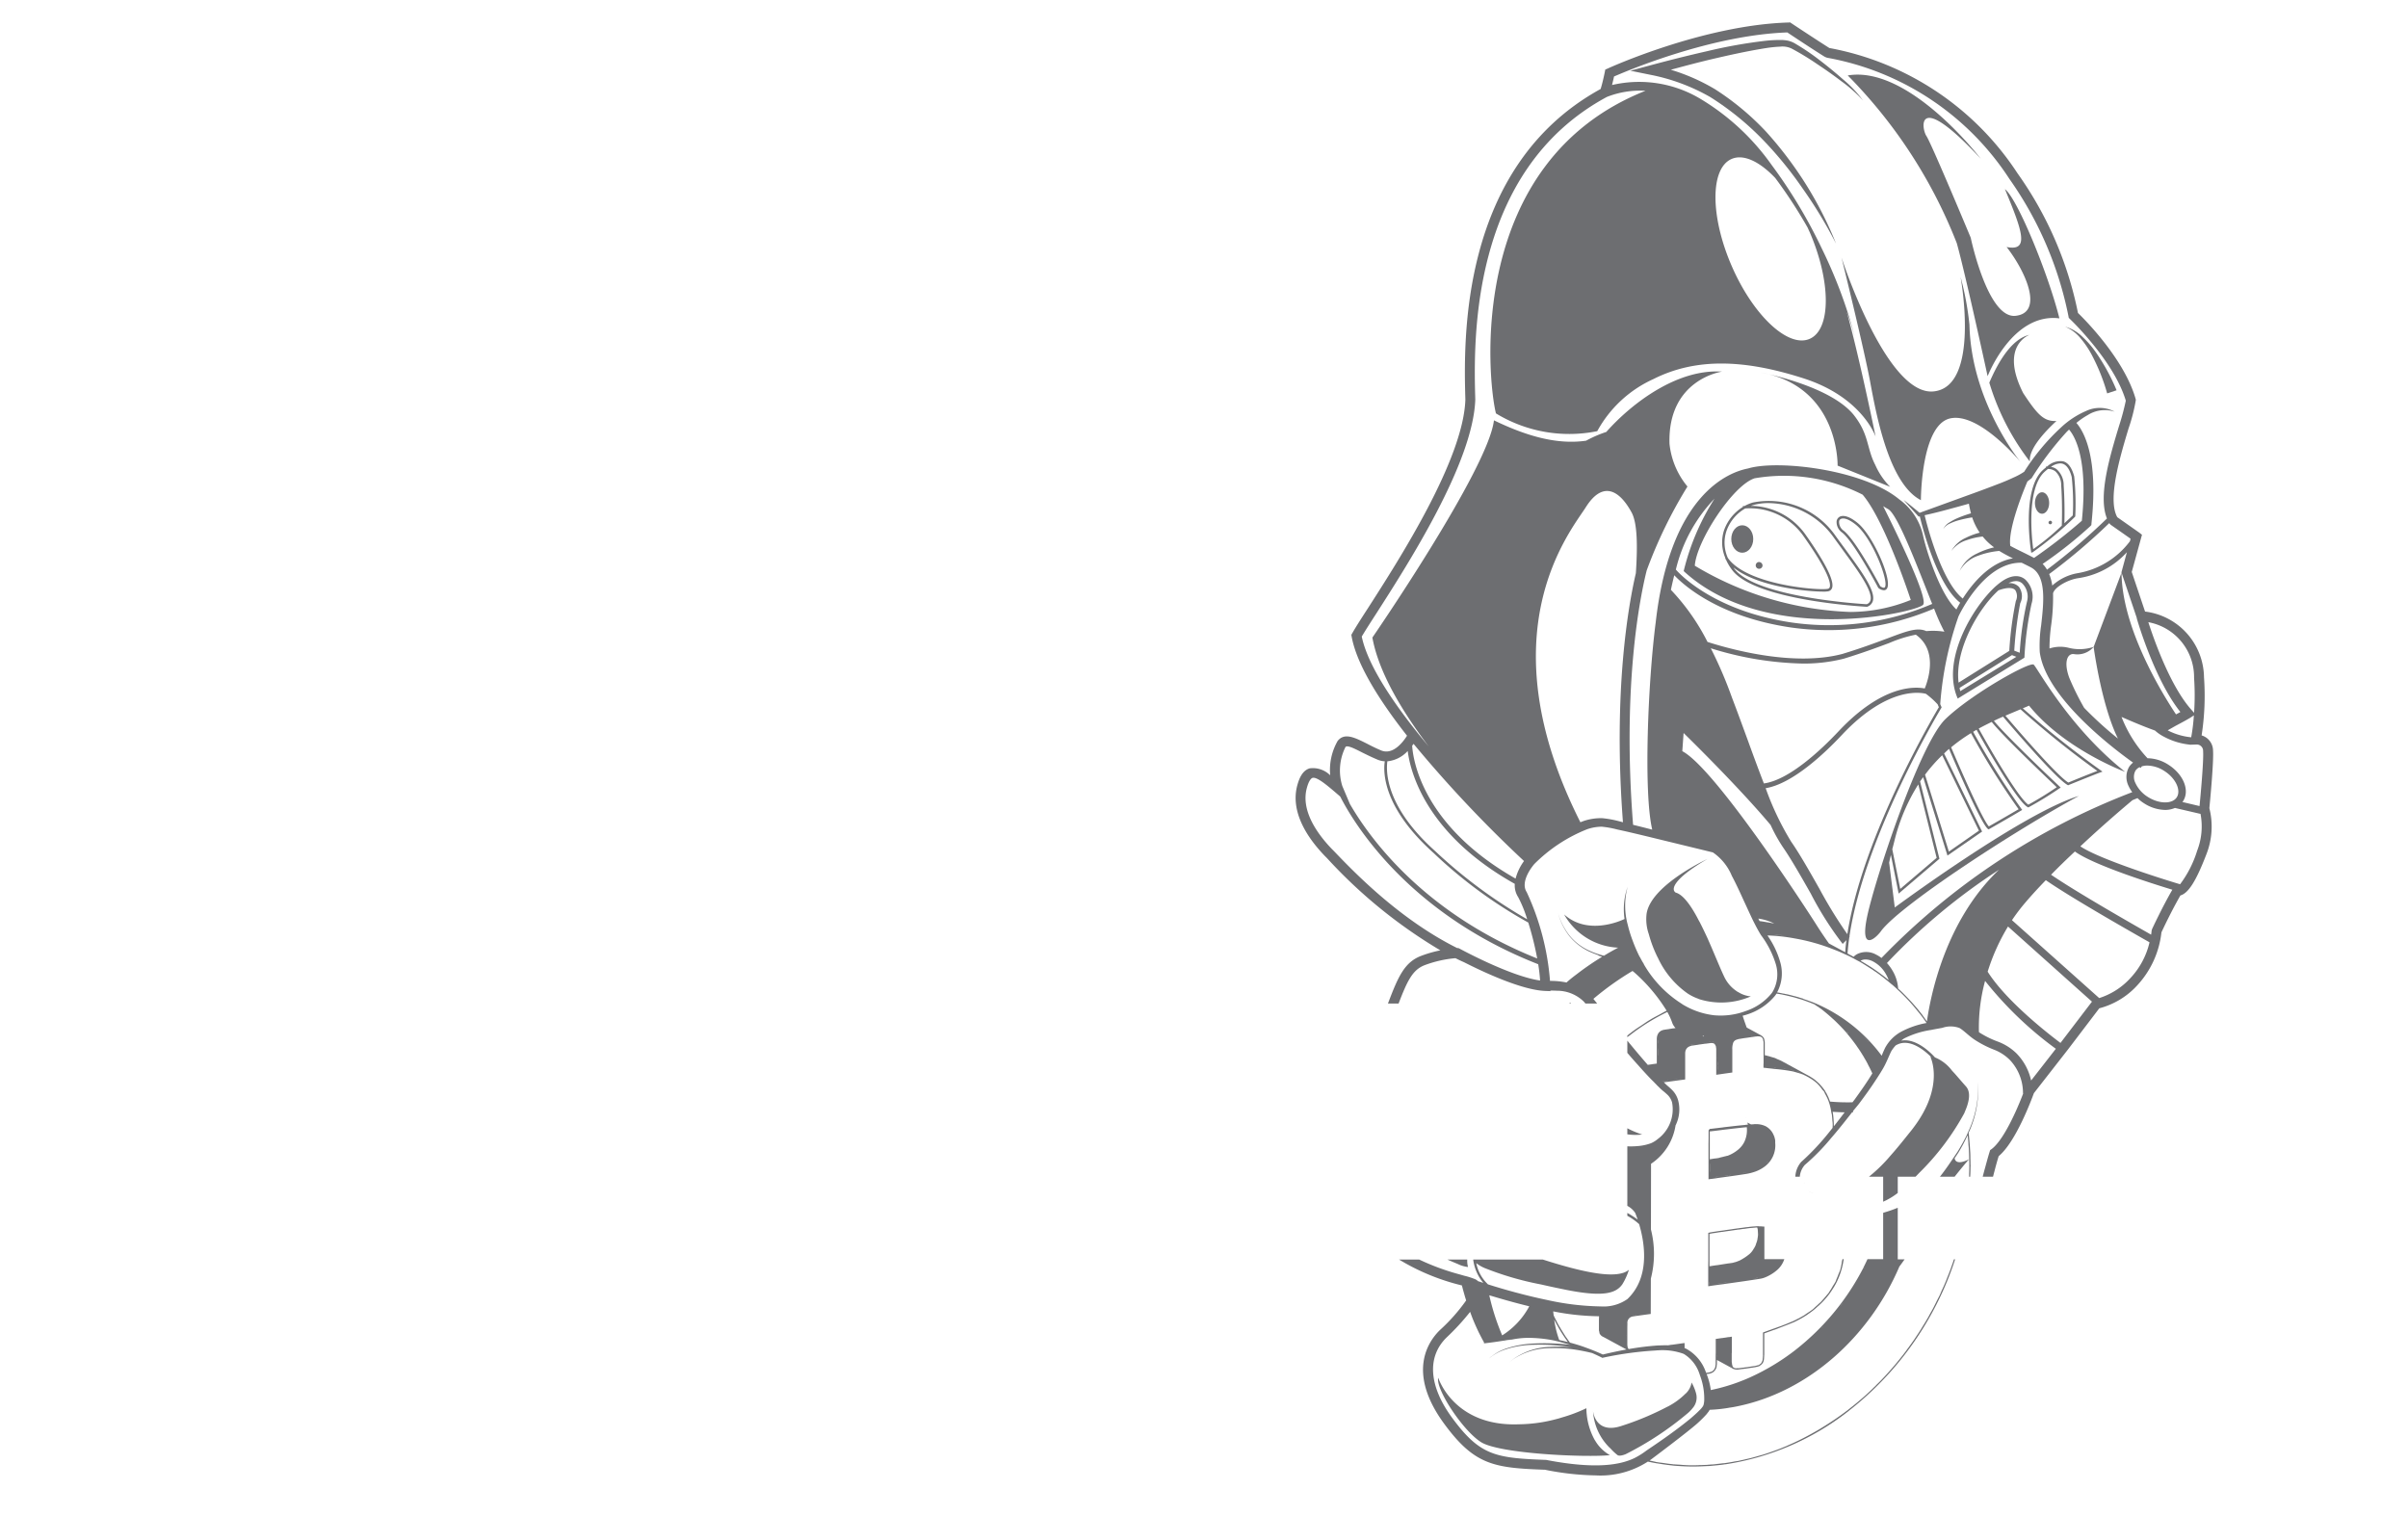 <svg id="Layer_1" data-name="Layer 1" xmlns="http://www.w3.org/2000/svg" viewBox="0 0 242.646 152.787"><title>crypto</title><path d="M160.866,145.378c-.05-.08-.1-.15-.14-.23h-.01a6.728,6.728,0,0,1-.86-3.24,15.655,15.655,0,0,1-2.49.94c-.21.07-.43.13-.67.19a15.172,15.172,0,0,1-3.63.49c-6.58.26-8.14-4.69-8.14-4.69-.28,1.12,2.44,5.29,4.3,6.48,1.85,1.19,10.59,1.57,13,1.32A4.044,4.044,0,0,1,160.866,145.378Z" style="fill:#6d6e71"/><path d="M170.416,142.068a.69.69,0,0,0,.11-.13.01.01,0,0,0,.01-.01,1.618,1.618,0,0,0,.35-1.59,4.676,4.676,0,0,0-.43-1.02,1.962,1.962,0,0,1-.59,1.11h-.01a7.214,7.214,0,0,1-1.83,1.33h-.01a28.694,28.694,0,0,1-4.61,1.93c-2.65.89-2.88-1.47-2.88-1.47a5.624,5.624,0,0,0,1.66,3.66l.01.01.01.01h.01c.08.08.15.16.22.23a5.431,5.431,0,0,0,.55.5c.12.09.36.07.67-.03.05-.02.11-.04.16-.06h.01v-.01h.01a32.011,32.011,0,0,0,6.27-4.15A3.024,3.024,0,0,0,170.416,142.068Z" style="fill:#6d6e71"/><path d="M183.24,101.328l-.03-.01a.906.906,0,0,1,.16.11A.643.643,0,0,1,183.24,101.328Zm39.76-25.71a1.605,1.605,0,0,0-1.15-1.51,26.166,26.166,0,0,0,.24-5.86,6.761,6.761,0,0,0-5.94-6.62l-1.34-3.99,1.03-3.75-.27-.21s-.17-.12-2.22-1.56c-1.01-1.81.28-6.08,1.13-8.92a17.76,17.76,0,0,0,.73-2.82l.01-.09-.02-.09c-1.12-3.95-5.04-7.92-5.81-8.66a36.723,36.723,0,0,0-6.09-14.07A28.923,28.923,0,0,0,184.34,4.838c-.32-.2-1.48-.94-3.82-2.49l-.13-.09-.16.01c-8.6.25-18.14,4.59-18.23,4.64l-.24.1-.05.25c0,.01-.21,1.05-.42,1.71-14.3,7.85-13.79,25.5-13.63,31.31-.2,6.05-6.7,16.16-9.83,21.03-.72,1.11-1.28,1.99-1.57,2.51l-.09.15.03.18c.51,2.82,2.8,6.45,5.58,9.99-.27.44-1.34,2.02-2.62,1.48-.52-.22-1-.46-1.42-.68-1.22-.61-2.27-1.14-2.95-.27a5.879,5.879,0,0,0-.75,3.46,2.466,2.466,0,0,0-2.07-.7c-.74.22-1.05,1.03-1.22,1.62-.64,2.18.31,4.67,2.75,7.21l.21.21a50.218,50.218,0,0,0,11.43,9.3,12.332,12.332,0,0,0-1.97.57c-1.64.64-2.28,2.06-3.31,4.79h1.07c.88-2.29,1.41-3.39,2.61-3.86a11.689,11.689,0,0,1,3.12-.71c.28.14.57.28.87.41,1.79.91,5.74,2.79,8.16,2.89l.54.02-.01-.05c.22-.01.45,0,.67.01a3.859,3.859,0,0,1,2.72,1.11l.15.18h1.18l-.38-.47a29.121,29.121,0,0,1,3.94-2.81,2.206,2.206,0,0,1,.18.14,17.078,17.078,0,0,1,3.26,3.86c-.28.14-.55.3-.83.45s-.56.29-.83.46c-.31.18-.6.39-.9.59-.26.17-.53.34-.78.53-.07.05-.14.1-.2.15s-.13.1-.2.15c-.07.06-.14.12-.21.17l-.01.01v.16c.04-.03.09-.07.13-.1.02-.02.05-.03.07-.05a20.938,20.938,0,0,1,3.83-2.39,6.469,6.469,0,0,1,.47,1.02,1.505,1.505,0,0,0,.36.6c-.06.01-.13.02-.19.03-.04,0-.09.01-.13.01-.02.01-.05.01-.08.02a.688.688,0,0,0-.13.02.502.502,0,0,0-.12.02l-.21.03a.687.687,0,0,0-.13.02c-.06.01-.13.02-.2.03a.747.747,0,0,0-.16.05.688.688,0,0,0-.08.03.784.784,0,0,0-.15.1.752.752,0,0,0-.15.16,1.233,1.233,0,0,0-.11.23,1.344,1.344,0,0,0-.05.3v2.53c-.06.01-.09.01-.14.02a.09.09,0,0,0-.05.01.249.249,0,0,0-.09.01.148.148,0,0,0-.07.01.674.674,0,0,0-.14.02l-.21.03-.21.03c-.7-.8-1.38-1.61-2.06-2.44v1.23c.38.45.77.89,1.17,1.33.13.15.26.29.39.44.38.41.75.82,1.16,1.21a.29.29,0,0,0,.11.11,3.525,3.525,0,0,0,.33.34,5.509,5.509,0,0,0,.43.4c.17.13.31.26.42.36a1.71,1.71,0,0,1,.5.81,3.731,3.731,0,0,1-1.45,3.69,2.804,2.804,0,0,1-.66.41,4.917,4.917,0,0,1-1.31.29,7.931,7.931,0,0,1-1.09.03v6a2.171,2.171,0,0,1,.79.7c.04.1.14.34.25.68a9.486,9.486,0,0,0-1.04-.67v.29a6.157,6.157,0,0,1,1.19.84c.54,1.82,1.16,5.32-1.18,7.55a4.179,4.179,0,0,1-2.71.74h-.12a26.705,26.705,0,0,1-5.28-.65c-.05-.01-.09-.02-.14-.03-2.14-.45-4.26-1.05-5.8-1.54a1.355,1.355,0,0,1-.12-.12,3.959,3.959,0,0,1-1.06-2.02,3.694,3.694,0,0,0,.83.49,30.803,30.803,0,0,0,5.65,1.65c.05.01.09.02.14.03.74.17,1.54.34,2.38.51,3.82.77,5.08.36,5.72-.55a6.365,6.365,0,0,0,.66-1.46,1.732,1.732,0,0,1-.65.33c-1.66.49-4.97-.39-8.02-1.36h-7.02a4.557,4.557,0,0,0,1.02,2.35c-.19-.06-.37-.12-.53-.17a1.156,1.156,0,0,0-.29-.2,7.641,7.641,0,0,0-1.1-.35c-.15-.04-.31-.09-.49-.14a23.776,23.776,0,0,1-4.05-1.49h-2.03a22.308,22.308,0,0,0,6.3,2.6c.01,0,.02.01.03.01a.037.037,0,0,1,.01.03c.03.12.06.23.09.35.1.36.2.72.31,1.07.01.02.01.04.02.06a18.387,18.387,0,0,1-2.65,2.99c-1.14,1.11-3.39,4.25.46,9.47,3.05,4.14,5.01,4.42,10.13,4.6a27.542,27.542,0,0,0,5.11.57,8.786,8.786,0,0,0,5.26-1.39c.24.05.47.1.71.14.13.03.25.04.38.06.39.07.79.12,1.2.17.12.01.24.03.36.04.51.04,1.01.07,1.53.08a2.817,2.817,0,0,0,.29,0c.43.01.87-.01,1.3-.03.15-.01.29-.01.44-.02.46-.04.92-.08,1.38-.14.04-.01.07-.01.11-.02.04,0,.08-.01.11-.01.07-.01.14-.02.2-.03a26.571,26.571,0,0,0,12.13-5.27,1.053,1.053,0,0,0,.12-.1,31.847,31.847,0,0,0,8.8-10.67c.04-.07.07-.15.11-.22a30.705,30.705,0,0,0,1.79-4.36h-.12c-.06.2-.13.4-.2.59-.07.2-.13.39-.21.58-.08.23-.18.46-.27.69-.07.18-.14.37-.22.55-.1.24-.2.46-.31.69-.08.18-.15.36-.23.53-.08.16-.16.31-.24.47-.03.06-.07.13-.1.2a.076.076,0,0,1-.02.04l-.09.18-.15.3c-.12.24-.26.48-.39.71-.08.15-.16.31-.25.45-.14.25-.29.49-.44.73-.08.13-.16.27-.25.41-.16.25-.33.51-.5.76-.07.11-.15.23-.23.34-.2.29-.41.58-.62.86l-.15.21c-.24.32-.49.64-.75.95-.02.03-.04.05-.06.08-.37.45-.75.88-1.14,1.31-.32.35-.65.7-1,1.03a1.256,1.256,0,0,1-.2.2l-.21.21q-.51.495-1.05.96c-.34.29-.68.58-1.03.85l-.15.12c-.05.04-.09.07-.14.11a1.136,1.136,0,0,1-.13.1l-.02.02a.01.01,0,0,1-.01.01c-.02.01-.04.03-.06.04-.71.54-1.45,1.04-2.2,1.51-.14.09-.28.17-.42.26-.23.14-.46.27-.69.4a26.395,26.395,0,0,1-2.61,1.3c-.06.03-.11.05-.17.08a.142.142,0,0,1-.06.02c-.37.16-.75.31-1.13.44a.766.766,0,0,1-.11.04c-.36.13-.73.26-1.1.37-.06.02-.12.03-.18.05-.35.1-.69.2-1.04.29l-.27.06c-.32.08-.65.15-.97.22-.11.02-.22.03-.34.05-.29.06-.59.11-.89.15h-.01c-.01,0-.02.01-.03.01a.148.148,0,0,0-.07.01c-.11.01-.21.01-.33.03-.24.03-.47.05-.71.07.15-.01.31-.02.47-.04-.28.04-.54.06-.81.08a.688.688,0,0,0,.13-.02c-.15.02-.31.03-.47.04a.127.127,0,0,1-.06.01h-.06c-.16.01-.32.01-.48.02-.1,0-.21,0-.31.01-.31.01-.62.02-.93.01-.33-.01-.65-.03-.98-.06a604.158,604.158,0,0,1-.38-.02h-.01a.757.757,0,0,0-.15-.01.075.075,0,0,1-.04-.01h-.03v.01a.127.127,0,0,1-.06-.01.075.075,0,0,0-.05-.01c-.19-.02-.39-.04-.58-.07-.14-.02-.28-.04-.41-.06-.18-.02-.36-.04-.54-.07a1.154,1.154,0,0,1-.18-.04c-.2-.04-.4-.09-.59-.13.04-.03.09-.06.13-.09,0,0,3.84-2.87,4.75-3.71a11.639,11.639,0,0,0,.86-.86l.24-.31c.02-.04.05-.09.08-.14a14.829,14.829,0,0,0,1.61-.15c.11-.02.23-.03.34-.06q.36-.045.72-.12c7.23-1.43,13.42-7.01,16.44-14.1.18-.24.36-.49.53-.73h-.69V121.708a13.821,13.821,0,0,1-1.41.49c-.02.01-.04.01-.06.02v4.67h-1.58c-.13.28-.27.57-.41.85l.09.05v.01l-.09-.05a25.053,25.053,0,0,1-6.8,8.25.265.265,0,0,0-.06.05,22.758,22.758,0,0,1-4.63,2.78c-.2.09-.39.17-.59.25l-.54.21a18.894,18.894,0,0,1-2.76.79,6.481,6.481,0,0,0-.42-1.61,2.494,2.494,0,0,0,.27-.04.906.906,0,0,0,.29-.1.492.492,0,0,0,.15-.1,1.047,1.047,0,0,0,.17-.19,1.51,1.51,0,0,0,.11-.22,1.592,1.592,0,0,0,.03-.23c0-.05.02-.08.02-.13v-.41c.17.09.33.18.5.27l.88.48a.035.035,0,0,1,.02.01c.09.05.18.1.25.14.02.01.05.01.07.02.01,0,.03.01.04.01a.235.235,0,0,0,.08.02h.03l.01.01h.05a1.043,1.043,0,0,0,.25,0,.127.127,0,0,1,.06-.01c.05-.01.1-.01.16-.02.02,0,.03-.01.05-.01h.01a.128.128,0,0,0,.06-.01,1.793,1.793,0,0,0,.22-.02.127.127,0,0,1,.06-.01l.09-.01.12-.02a.195.195,0,0,0,.07-.01.785.785,0,0,0,.14-.02.127.127,0,0,0,.06-.01.148.148,0,0,0,.07-.01l.21-.03a.195.195,0,0,0,.07-.01c.07-.01.13-.02.2-.03s.12-.03.18-.04c.08-.02.17-.04.23-.06a.907.907,0,0,0,.16-.11.7.7,0,0,0,.21-.21.801.801,0,0,0,.1-.23,1.589,1.589,0,0,0,.04-.34c0-.04.01-.08.01-.13a.614.614,0,0,1,.01-.14v-2.15c.3-.11.59-.21.88-.32a.752.752,0,0,1,.16-.05c.28-.1.56-.22.83-.32.06-.02.12-.05.18-.07.27-.1.54-.21.81-.32l.15-.06c.05-.02.09-.05.14-.07a10.59,10.59,0,0,0,1.04-.58c.05-.03.1-.07.15-.1.18-.13.36-.25.54-.39s.34-.28.51-.44a1.751,1.751,0,0,0,.14-.12l.01-.01a8.187,8.187,0,0,0,.93-1.01c.02-.03.05-.06.08-.1a.61.61,0,0,1,.07-.1c.08-.12.17-.24.24-.36a7.095,7.095,0,0,0,.41-.7c.06-.12.12-.24.17-.37l.02-.03a1.674,1.674,0,0,1,.08-.2,7.529,7.529,0,0,0,.44-1.61l.03-.15h-.13c-.01.06-.03.12-.04.18a.01.01,0,0,1-.01.01c-.02.11-.03.22-.05.33.01.01,0,.02-.01.03,0,.02-.01.04-.01.06v.01a1.161,1.161,0,0,1-.04.18c-.02.09-.04.17-.06.26a.037.037,0,0,0-.01.03c-.05.15-.12.29-.18.44-.02.05-.03.1-.05.14,0,.01-.01.01-.01.02a2.449,2.449,0,0,1-.1.24c-.05.11-.08.23-.13.34a.01.01,0,0,1-.01.01c-.08.16-.19.31-.28.46-.01.01-.01.03-.02.04l-.09.15c-.02.03-.03.06-.05.09a.1.1,0,0,1-.04.05c-.06.1-.12.19-.18.29l-.06.09c-.03.04-.07.07-.1.11-.12.15-.25.3-.37.44-.1.11-.19.22-.29.32-.07.07-.15.14-.22.2-.05.05-.11.11-.17.16l-.02.02h-.01a1.545,1.545,0,0,1-.13.12c-.09.08-.16.16-.25.23-.19.15-.39.28-.59.41-.08.05-.15.11-.23.16-.01,0-.01.01-.02.01a.427.427,0,0,1-.07.05.745.745,0,0,0-.12.07c-.1.05-.19.11-.29.16a.828.828,0,0,1-.13.07c-.06.03-.11.05-.17.08a.218.218,0,0,1-.08.05c-.06.03-.12.05-.18.08v.01c-.02,0-.03.01-.05.02a2.434,2.434,0,0,1-.24.1q-.285.12-.57.24c-.03.01-.05.02-.08.03-.01,0-.02.01-.03.01-.06.02-.12.05-.18.07-.02.01-.04.01-.05.02a.487.487,0,0,0-.07.03c-.23.08-.46.16-.69.25-.03.01-.05.01-.08.02a.487.487,0,0,1-.11.04.689.689,0,0,1-.13.05c-.25.09-.51.18-.77.28l-.09.03v2.38c0,.03-.01.04-.01.07a1.498,1.498,0,0,1-.02.22v.03c0,.03-.01.06-.01.09a.031.031,0,0,1-.01.02v.01c0,.02-.02.04-.02.06-.03.05-.05.1-.07.14a.01.01,0,0,1-.01.01c-.01.02-.02.05-.03.07h-.01a.147.147,0,0,1-.06.05l-.03.03a.303.303,0,0,0-.07.05.557.557,0,0,1-.08.05c-.03.01-.06.02-.1.03h-.03c-.05.01-.1.03-.15.04a.639.639,0,0,0-.07.02h-.01c-.01,0-.02.01-.03.01h-.04l-.2.03-.14.02-.13.02-.14.02-.05.01-.07.01h-.04l-.02.01a.221.221,0,0,0-.08.01h-.05c-.04.01-.07.01-.11.02h-.01a.688.688,0,0,0-.13.02v-.01a.127.127,0,0,1-.06.01h-.01a.127.127,0,0,1-.06.01h-.01a.171.171,0,0,1-.07.01.037.037,0,0,0-.03.01h-.04c-.02,0-.04.01-.06.01a.127.127,0,0,0-.06.01h-.04c-.02,0-.04.01-.05,0h-.09a.808.808,0,0,1-.15.01.142.142,0,0,0-.06-.02c-.02-.01-.05-.01-.07-.02l-.02-.01h-.01l-.06-.04a.323.323,0,0,1-.1-.17l-.03-.12a.277.277,0,0,1-.01-.09c-.01-.04-.01-.06-.02-.1v-.01c0-.03-.01-.05-.01-.08v-.86l.01-.04v-1.63l-.3.05-.01-.01-.21.03-.03.01-.42.06h-.03l-.28.04-.14.02-.2.03v1.47l-.01.06v.1l.01-.05v.05h-.01v.9a.195.195,0,0,1-.01.07.22.22,0,0,1-.01.08v.01a.037.037,0,0,1-.01.03v.02a.195.195,0,0,1-.01.08v.03a.035.035,0,0,0-.01.02.162.162,0,0,1-.04.07.487.487,0,0,1-.03.07c-.01.02-.01.03-.02.04a.217.217,0,0,1-.03.05.269.269,0,0,1-.08.07v.01c-.01.01-.03.02-.04.04h-.01a.103.103,0,0,1-.06.05c-.04.02-.09.03-.13.05h-.01c-.01.01-.03.01-.04.02a.292.292,0,0,1-.09.02v.01c-.01,0-.02.01-.03.01-.06.01-.11.01-.17.02-.03.01-.07.01-.11.02h-.02a1.434,1.434,0,0,0-.08-.22,4.244,4.244,0,0,0-1.94-2.22l-.15-.06v-.51l-.31.04-.21.03-.71.1-.13.01-.29.05h-.06c-.35-.01-.69.01-1.03.02a28.15,28.15,0,0,0-2.89.36.453.453,0,0,1-.11-.19v-.03c-.01-.04-.01-.06-.02-.09v-.02H164c-.01-.01-.01-.01-.01-.02v-.03c0-.01-.01-.02-.01-.03v-1.26c0-.3,0-.6.01-.9a.637.637,0,0,1,.58-.72c.18-.03.37-.06.55-.08.19-.03.37-.05.56-.08l.66-.09.01-3.56a9.995,9.995,0,0,0,.01-4.95l.01-6.62a5.7,5.7,0,0,0,2.47-3.87l.03-.06a3.604,3.604,0,0,0,.24-2.43,2.373,2.373,0,0,0-.65-1.11c-.17-.17-.31-.29-.44-.4-.12-.1-.23-.22-.36-.34l2.15-.29v-2.64a.969.969,0,0,1,.03-.23.676.676,0,0,1,.36-.44.504.504,0,0,1,.13-.05.686.686,0,0,1,.08-.03c.01,0,.03-.01.04-.01v-.12a.127.127,0,0,0-.06.01.108.108,0,0,0-.06.02c-.02,0-.03,0-.04.01a.075.075,0,0,1,.04-.02.142.142,0,0,0,.06-.02.195.195,0,0,0,.07-.01h.02c-.01,0-.02,0-.02.01v.06l-.01.06h.01l.2-.03c.14-.02.27-.04.41-.06.11-.02.22-.04.33-.05.1-.02.2-.03.3-.04.02,0,.03-.01.05-.01a.17.17,0,0,0,.07-.01h.03c.1-.01.21-.03.32-.04a.34.34,0,0,1,.1-.01c.04-.01.08-.01.12-.02h.02a.612.612,0,0,1,.32.06l.01.01c.02.01.04.04.06.06a.076.076,0,0,1,.02.04.207.207,0,0,1,.04.06c.01,0,.01,0,0,.01,0,.01.02.02.02.02v.01c.01.01.01.02.02.03v.02a.031.031,0,0,0,.01.02.014.014,0,0,0,0,.02.17.17,0,0,0,.01.07c0,.03.01.06.01.09a.148.148,0,0,1,.01.07v2.61l1.62-.23v-2.29a1.876,1.876,0,0,1,.09-.71.556.556,0,0,1,.11-.17.571.571,0,0,1,.21-.13.494.494,0,0,1,.13-.04c.04-.01.08-.03.12-.04.03,0,.07-.01.11-.01.05-.01.1-.02.16-.03l.24-.04.24-.03c.14-.02.27-.04.41-.06.04-.01.09-.01.13-.02h.01c.14-.02.28-.04.41-.06h.06l.04-.01a.749.749,0,0,1,.15,0,.64.64,0,0,1,.3.06c0,.01,0,.01.01.01a.432.432,0,0,1,.07.06c.02.01.02.01.02.02a.086.086,0,0,1,.03.06c0,.01.01.02.02.03,0,.01.01.02.02.03v.02a.06.06,0,0,1,.01.04v.01a.17.17,0,0,1,.01.07v.01c.01.03.02.05.03.08,0,.04.01.09.01.15v2.04l-.01.13v.34l.11.01c.04,0,.07.01.11.01.29.04.58.06.86.1a17.818,17.818,0,0,1,1.88.25c.02.01.04.01.06.02a.611.611,0,0,1,.13.03.031.031,0,0,1,.02.01,1.65,1.65,0,0,1,.18.05.037.037,0,0,1,.03.01,2.172,2.172,0,0,1,.24.07c.11.03.21.07.32.11a.358.358,0,0,1,.11.04l-.61-.33a.882.882,0,0,0-.15-.05c.05.01.1.03.15.04l.61.34a1.083,1.083,0,0,1,.11.06l.03.01a.037.037,0,0,0,.03.01l.11.06.36.21a.221.221,0,0,0-.05-.04.219.219,0,0,1,.05.03l.06.03-.06-.02a3.701,3.701,0,0,1,.33.21c.01.01.03.02.04.03a2.863,2.863,0,0,1,.27.22c.01,0,.01,0,.02.01a.94.94,0,0,1,.1.1c.01.01.03.02.04.04l.06.06a4.447,4.447,0,0,1,.38.48.234.234,0,0,0,.07.07c.01.01.02.03.03.04a.269.269,0,0,1,.07.08c0,.01,0,.01.01.02s.01.02.02.03a1.748,1.748,0,0,0,.09.2,5.846,5.846,0,0,1,.34.71c0,.02,0,.03.01.04v.01c.01.03.02.05.03.08.02.05.03.1.05.15v.01c.01.02.01.04.02.06a.06.06,0,0,1,.01.04c.03.1.05.21.08.32.02.12.05.24.06.36a.292.292,0,0,1,.02.09c.01.05.02.09.03.13a.037.037,0,0,1,.01.03c.01.03.01.06.02.1v.06c.02.16.03.31.04.46.01.11.03.23.03.33a3.057,3.057,0,0,1-.01.43c-.1.14-.22.28-.33.42a24.465,24.465,0,0,1-2.77,2.96l-.03.02-.01.01a2.438,2.438,0,0,0-.61,1.51h.45a2.032,2.032,0,0,1,.51-1.19,21.674,21.674,0,0,0,2.72-2.79h.01a2.09,2.09,0,0,1,.14-.17c.65-.76,1.27-1.55,1.89-2.34a.773.773,0,0,0,.1-.01l-.01-.11c.2-.25.42-.5.62-.76.57-.76,1.13-1.53,1.65-2.33.24-.36.47-.72.69-1.09a7.359,7.359,0,0,0,.39-.74c.19-.4.35-.8.51-1.12a3.819,3.819,0,0,1,.46-.6l.01.01c1.35-.82,2.96.59,3.54,1.18-.02,0-.04-.01-.07-.01,0,0,1.47,2.9-1.67,7.08-.13.18-.28.37-.43.55-.63.79-1.27,1.59-1.94,2.34a15.66,15.66,0,0,1-2.15,2.1h1.43v2.52c.11-.05.21-.1.32-.15a7.252,7.252,0,0,0,1.15-.73V118.578h1.79c.07-.06.13-.13.2-.2v-.01a.801.801,0,0,0,.13-.13,25.562,25.562,0,0,0,4.58-6.05c.03-.07.06-.15.09-.22.47-1.09.55-1.97.08-2.49-.41-.46-.8-.92-1.17-1.34-.09-.09-.17-.18-.25-.27a4.083,4.083,0,0,0-1.7-1.31c-.22-.25-1.81-1.99-3.4-1.69a2.489,2.489,0,0,1,.31-.23,8.854,8.854,0,0,1,2.71-.85c.05-.01.09-.02.14-.03.32-.06.65-.12.98-.18a2.56,2.56,0,0,1,1.74.02c.46.27.99.85,1.6,1.23a10.488,10.488,0,0,0,1.92.97,4.548,4.548,0,0,1,1.55,1.02,4.85,4.85,0,0,1,1.32,3.37h.02c-.6,1.59-1.96,4.71-3.2,5.62l-.13.09-.05.16c-.17.54-.32,1.12-.49,1.73-.07.25-.14.52-.21.79h1.04c.05-.18.09-.36.14-.53.14-.55.28-1.06.43-1.54,1.73-1.43,3.31-5.7,3.55-6.35l3.44-4.41,3.15-4.14a7.849,7.849,0,0,0,3.83-2.32,9.354,9.354,0,0,0,2.43-5.33c.18-.39,1.02-2.17,1.91-3.72.82-.24,1.59-1.47,2.62-4.15a7.589,7.589,0,0,0,.3-4.65C222.7,80.738,223.08,76.758,223,75.618Zm-56.3,31.7v-.01l.02.01Zm.38-1.01-.01.06v-.76l.01.21Zm0-1.26a2.808,2.808,0,0,0-.01.29v-.49h.01Zm.06-.72a.037.037,0,0,0,.01-.03h.01C167.15,104.308,167.15,104.318,167.14,104.328Zm.04-.07a.01.01,0,0,0-.01.01v-.01c.01-.01.02-.02.02-.03A.037.037,0,0,0,167.18,104.258Zm18.41,27.17c.13-.17.25-.33.38-.5-.13.17-.25.33-.37.5-.06.08-.12.16-.19.24Zm-2.01,2.39c.07-.07.14-.14.21-.22-.06.07-.13.15-.2.22l-.03.03C183.57,133.838,183.57,133.828,183.58,133.818Zm-9.13,3.92.06.04-.06-.03-.14-.08Zm-1.5-1.1.02-.03-.01.03.05.03v.01l-.06-.03Zm-9.09-2.1h.03l-.03.01Zm-2.41-.03v.01a.01.01,0,0,0-.01-.01Zm-.5-1.87h.18v.11c-.01.19-.01.38-.01.57v.73c0,.06.03.1.03.16h.01a.427.427,0,0,0,.02.11c-.01-.04-.02-.07-.03-.11l.03.15a.037.037,0,0,1,.01.03c.01.01.01.03.02.05.01.01.02.01.03.02a.471.471,0,0,0,.13.15l.03.03.05.03.29.15,1.03.56c.37.2.73.4,1.07.58l.03.02c0,.01.02.01.03.01-.8.15-1.6.32-2.39.51-.6-.28-1.21-.52-1.83-.74v-.01a.435.435,0,0,1-.05-.01c-.47-.17-.95-.31-1.43-.44-.07-.09-.13-.19-.2-.28-.06-.09-.13-.19-.2-.28-.1-.15-.2-.31-.3-.47-.09-.15-.19-.3-.28-.46v-.01c-.03-.04-.06-.09-.09-.14-.01-.02-.02-.03-.03-.05-.05-.09-.09-.17-.14-.25-.05-.09-.09-.19-.14-.28-.09-.17-.18-.34-.26-.52-.02-.16-.04-.3-.05-.41A24.696,24.696,0,0,0,160.95,132.638Zm-2.96,2.6c-.29-.07-.58-.14-.87-.2a9.702,9.702,0,0,1-.51-2.06c.09.18.18.34.27.51.08.13.15.27.23.41C157.38,134.358,157.68,134.808,157.99,135.238Zm-3.89-3.6a7.799,7.799,0,0,1-2.73,2.93,22.95,22.95,0,0,1-1.3-4.04C151.1,130.838,152.53,131.258,154.1,131.638Zm12.79,4.45a.486.486,0,0,1,.12-.01h.02a6.249,6.249,0,0,1,2.62.35c.03.02.07.04.1.06a3.684,3.684,0,0,1,1.48,1.9.142.142,0,0,1,.02.06.563.563,0,0,1,.04.12,6.742,6.742,0,0,1,.4,1.65,6.444,6.444,0,0,1,.04.76,2.247,2.247,0,0,1-.07.6.874.874,0,0,1-.1.19l-.15.19h-.01l-.03.04a.936.936,0,0,1-.1.1c-.27.28-.58.55-.89.82-1.37,1.13-2.86,2.17-4.36,3.18l-.13.09a7.734,7.734,0,0,1-1.03.66c-.05.03-.11.06-.17.09-1.39.66-3.8,1.16-8.89.18-5.07-.19-6.65-.41-9.45-4.21-2.38-3.22-2.59-6.19-.56-8.15a23.667,23.667,0,0,0,2.35-2.56c.03.07.05.15.08.22.05.14.1.27.15.4.18.45.37.88.57,1.3.01.03.03.06.04.09.19.38.39.76.59,1.13a.848.848,0,0,1-.17.05c.06-.01.13-.01.19-.02.72-.08,1.39-.18,2.01-.28.25-.04.5-.08.74-.11-.13.03-.25.06-.37.1a8.54,8.54,0,0,1,1.94-.26,13.243,13.243,0,0,1,2.6.25c.57.12,1.12.28,1.68.44l.01.01a21.537,21.537,0,0,0-3.68-.13,10.564,10.564,0,0,0-2.55.44c-.01,0-.02.01-.03.01-.04.01-.08.03-.12.04h-.01a4.983,4.983,0,0,0-1.46.77,1.602,1.602,0,0,0-.29.24,3.25,3.25,0,0,1,.29-.23,5.008,5.008,0,0,1,1.49-.72h.01a.558.558,0,0,1,.12-.04c.01-.01.01-.01.02-.01a9.869,9.869,0,0,1,2.54-.37,19.93,19.93,0,0,1,3.86.25,14.43,14.43,0,0,0-2.18-.04,6.713,6.713,0,0,0-3.69,1.21,4.332,4.332,0,0,0-.41.34,4.216,4.216,0,0,1,.41-.33,6.672,6.672,0,0,1,3.69-1.09,14.07,14.07,0,0,1,2.34.12c.07.01.14.02.2.03.57.09,1.13.2,1.68.34.33.14.66.3.99.46l.05.03.06-.02A34.7,34.7,0,0,1,166.89,136.088Zm-2.73-3.38v-.01c.02-.01.04-.03.06-.04C164.2,132.678,164.18,132.688,164.16,132.708Zm.39-.17v-.01a.674.674,0,0,0,.14-.02C164.64,132.518,164.6,132.528,164.55,132.538Zm.35-.05a.59.59,0,0,0-.14.02h-.02a.035.035,0,0,1,.02-.01.675.675,0,0,0,.14-.02h.02C164.91,132.478,164.91,132.478,164.9,132.488Zm.41-.06h-.03a.037.037,0,0,0,.03-.01.22.22,0,0,0,.08-.01C165.36,132.418,165.34,132.418,165.31,132.428Zm55.78-64.12a25.73,25.73,0,0,1,0,3.52l-.25-.28c-2.14-2.38-3.79-7.08-4.36-8.85A5.629,5.629,0,0,1,221.09,68.308Zm-.02,3.78a19.21,19.21,0,0,1-.27,2.21,6.497,6.497,0,0,1-2.37-.7l.79-.45c.34-.18,1.01-.53,1.52-.84Zm-5.75-9.81-.01.01c.07.26,1.8,6.21,4.4,9.46-.15.09-.3.17-.44.24-1.49-2.24-5.45-8.75-5.49-14.28l-2.81,7.48s.77,5.84,2.45,9.24a37.417,37.417,0,0,1-3.41-3.1,27.162,27.162,0,0,1-1.49-3.01c-.55-1.47-.27-2.45.43-2.41a2.148,2.148,0,0,0,2.02-.72,4.509,4.509,0,0,1-2.53.09,3.508,3.508,0,0,0-1.92.07,17.615,17.615,0,0,1,.15-2.21,20.801,20.801,0,0,0,.21-3.35c.16-.63,1.48-1.36,2.5-1.52a8.205,8.205,0,0,0,4.94-2.62l-.55,2.02.01.03v.01Zm-.83,16.93a3.282,3.282,0,0,0,.37.62,69.872,69.872,0,0,0-25.27,16.71,3.056,3.056,0,0,0-.54-.34,2.045,2.045,0,0,0-1.95-.03,1.536,1.536,0,0,0-.32.25l-.38-.21-.23-.12c.04-.54.1-1.09.18-1.64l.04-.04-.03-.03c1.48-10.1,9.17-22.9,9.26-23.04l.03-.06-.14-.32a34.198,34.198,0,0,1,1.84-8.84c.19-.4,2.67-5.51,6.37-5.41.32.16.65.32.97.49,1.56.86,1.24,3.61.99,5.82a13.346,13.346,0,0,0-.14,2.7c.59,4.48,7.13,9.51,9.4,11.13a1.949,1.949,0,0,0-.39.42A2.035,2.035,0,0,0,214.49,79.208Zm-24.44,18.98a3.375,3.375,0,0,1,.27.58c-.24-.19-.47-.38-.72-.56l-.12-.09c-.32-.24-.64-.46-.97-.68-.12-.07-.24-.15-.36-.22-.22-.14-.44-.27-.67-.4a.968.968,0,0,1,.51-.13,1.62,1.62,0,0,1,.73.19A3.156,3.156,0,0,1,190.05,98.188Zm-5.67-3.07a.298.298,0,0,0-.08-.04c-.45-.63-.87-1.26-1.2-1.78-1.09-1.73-10.3-15.9-13.58-17.6l.13-1.83s5.39,5.24,8.77,9.27a16.05,16.05,0,0,0,1.25,2.25c.81,1.17,1.82,2.94,2.79,4.65a33.229,33.229,0,0,0,3.22,5.08l.38-.38c-.06.41-.1.82-.12,1.22l-.19-.1Zm1.29.77v.01a1.172,1.172,0,0,0-.11-.05C185.6,95.858,185.64,95.878,185.67,95.888Zm-6.55-1.69c.12.01.25.03.37.04.2.03.4.05.6.08-.2-.03-.4-.05-.6-.07-.13-.02-.25-.03-.37-.04-.11-.01-.23-.02-.34-.03C178.89,94.178,179.01,94.188,179.12,94.198Zm-.79-1.22c-.13-.02-.26-.04-.38-.06-.21-.04-.42-.07-.64-.1-.05-.08-.09-.17-.13-.25a5.026,5.026,0,0,1,1.6.5Zm-8.67-35.43c8.27,7.63,23.49,4.18,24.13,3.39.56-.7-3.1-8.08-4.03-9.93.19.12.36.22.49.29.98.51,3.03,6,4.45,9.56a26.342,26.342,0,0,1-14.18,1.87c-8.16-1.21-11.57-5.24-11.65-5.33a15.558,15.558,0,0,1,3.9-7.15A24.005,24.005,0,0,0,169.66,57.548Zm7.15-9.35a17.494,17.494,0,0,1,10.88,1.65c2.28,2.67,4.85,10.61,4.85,10.61a16.296,16.296,0,0,1-6.09,1.21,32.643,32.643,0,0,1-15.67-4.66C170.94,54.548,174.61,48.898,176.81,48.198Zm3.63,15.03a27.13,27.13,0,0,0,14.45-1.9,20.914,20.914,0,0,0,1.04,2.33,7.354,7.354,0,0,0-1.82-.06c-.9-.4-1.92-.02-3.91.73-1.16.43-2.61.98-4.55,1.57-4.78,1.26-10.94-.36-13.59-1.21a21.946,21.946,0,0,0-3.69-5.25c.11-.51.22-1,.34-1.47C169.61,58.918,173.13,62.148,180.44,63.228Zm13.51,6.15c-1.03-.2-4.28-.35-8.65,4.28-1.78,1.9-5.02,4.95-7.56,5.29-.53-1.37-1.07-2.83-1.59-4.27-.55-1.5-1.1-3.01-1.64-4.42a42.444,42.444,0,0,0-2.12-4.93,33.153,33.153,0,0,0,9.24,1.54,16.399,16.399,0,0,0,4.16-.49c1.96-.6,3.42-1.15,4.58-1.58a13.226,13.226,0,0,1,2.68-.84C195.24,65.498,194.36,68.368,193.95,69.378Zm-10.62,20.17c-.98-1.73-2-3.53-2.84-4.73a28.89,28.89,0,0,1-2.57-5.39c2.7-.44,5.95-3.51,7.74-5.43,4.63-4.89,7.96-4.2,8.41-4.08a8.562,8.562,0,0,1,1.18,1.06l.12.29c-.55.93-7.71,13.07-9.22,22.87A45.978,45.978,0,0,1,183.33,89.548Zm3.28,6.81a1.629,1.629,0,0,0-.23-.11,2.116,2.116,0,0,0-.21-.11c.07.03.14.07.21.1C186.46,96.278,186.54,96.318,186.61,96.358Zm9.92-43.62a4.897,4.897,0,0,1,.88-.32,12.42,12.42,0,0,1,1.32-.28,6.318,6.318,0,0,0,.76,1.54,6.708,6.708,0,0,0-1.4.52,3.1,3.1,0,0,0-1.46,1.33,2.98,2.98,0,0,1,1.56-1.1,6.745,6.745,0,0,1,1.6-.36,5.913,5.913,0,0,0,1.15,1.09,7.709,7.709,0,0,0-1.74.63,3.471,3.471,0,0,0-1.74,1.76,3.383,3.383,0,0,1,1.85-1.54,8.074,8.074,0,0,1,2.15-.49,15.4,15.4,0,0,0,1.38.75c-2.32.39-4.07,2.5-5.06,4.05-2.19-1.77-3.64-7.56-3.84-8.4.79-.17,1.57-.37,2.35-.58.7-.19,1.41-.38,2.11-.58a9.218,9.218,0,0,0,.21.97,12.166,12.166,0,0,0-1.28.45,5.405,5.405,0,0,0-.86.45,1.495,1.495,0,0,0-.65.69A1.449,1.449,0,0,1,196.53,52.738Zm7.77-4.23h.01l.37-.29.03-.02.04-.06a32.112,32.112,0,0,1,3.45-4.56c.09-.1.19-.19.29-.29.51.58,1.95,2.8,1.29,9.19a54.19,54.19,0,0,1-4.81,3.74h-.01c-.39-.2-.76-.39-1.15-.58-.43-.21-.84-.41-1.24-.63C202.33,53.318,203.85,49.558,204.3,48.508Zm10.39,5.78-.06.25a8.344,8.344,0,0,1-5.32,3.23,5.09,5.09,0,0,0-2.51,1.24,4.83,4.83,0,0,0-.31-1.16,60.714,60.714,0,0,0,6.05-5.13.01.01,0,0,0,.01.01l.13.15C213.83,53.678,214.41,54.088,214.69,54.288Zm-77.47,9.86c.3-.51.81-1.31,1.45-2.3,3.17-4.94,9.78-15.21,9.99-21.59-.16-5.68-.65-22.99,13.26-30.49a9.13,9.13,0,0,1,3.89-.62c-18.05,7.17-15.95,28.94-15.07,32.51a14.185,14.185,0,0,0,10.21,1.79,12.149,12.149,0,0,1,5.64-5.24c4.3-2.17,9.19-2,15.15-.08,5.67,1.82,7.14,5.54,7.26,5.88-.11-.54-1.69-8.24-2.92-12.61.33.91.64,1.83.89,2.77a48.535,48.535,0,0,0-3.41-9.16,50.447,50.447,0,0,0-5.05-8.4,23.661,23.661,0,0,0-7.22-6.68,12.006,12.006,0,0,0-8.85-1.36c.08-.33.16-.65.2-.86,1.48-.64,9.84-4.17,17.46-4.44,2.69,1.79,3.76,2.45,3.8,2.47l.21.08a27.77,27.77,0,0,1,18.37,12.21,36.256,36.256,0,0,1,5.95,13.83l.03.17.12.12c.05.04,4.44,4.23,5.63,8.23a24.401,24.401,0,0,1-.68,2.54c-.91,3.01-2.14,7.06-1.22,9.33a62.924,62.924,0,0,1-6.04,5.16,2.773,2.773,0,0,0-.44-.58,42.541,42.541,0,0,0,4.8-3.8l.11-.12.01-.16c.73-6.75-.8-9.31-1.52-10.13a7.711,7.711,0,0,1,1.16-.8,3.215,3.215,0,0,1,2.71-.33,3.217,3.217,0,0,0-2.9-.07,8.731,8.731,0,0,0-2.5,1.64,22.159,22.159,0,0,0-3.73,4.48,6.6,6.6,0,0,1-1.11.6c-.42.2-.87.39-1.31.56-.9.35-1.81.69-2.72,1.02l-5.4,1.96c-.53-.44-1.06-.88-1.61-1.3.47.55.97,1.08,1.46,1.62l.06.06.1-.02c.01,0,.01,0,.01-.01.21.88,1.68,6.85,4.07,8.71-.16.26-.28.49-.38.68-1.72-1.6-3.11-6.22-3.38-7.54a6.087,6.087,0,0,0-2.36-3.54c-3.64-3.04-12.28-4.03-15.25-3.13-1.88.36-7.84,2.51-9.31,15.51-.79,6.1-1.23,17.19-.35,20.88l-.11-.02c-.6-.16-1.21-.31-1.82-.46-1.11-14.13.72-23.03,1.37-25.63a46.613,46.613,0,0,1,4.11-8.46,8.028,8.028,0,0,1-1.81-4.31c-.2-6.51,5.29-7.27,5.29-7.27-4.51-.3-9.1,3.19-11.66,6.08a11.819,11.819,0,0,0-2.03.88c-3,.44-6.12-.52-9.29-2.05-.57,4.92-12.25,21.89-12.25,21.89.62,3.46,2.97,7.4,5.68,10.98C140.73,71.348,137.85,67.208,137.22,64.148Zm37.27-48.13c1.2-.52,2.82.26,4.39,1.91a47.874,47.874,0,0,1,3.27,5.01c.06.14.13.29.2.44,2.17,5.01,2.17,9.83,0,10.77s-5.69-2.36-7.86-7.36C172.32,21.778,172.32,16.958,174.49,16.018Zm-10.95,66.84c-.13-.03-.26-.07-.39-.1a10.429,10.429,0,0,0-1.71-.31,5.582,5.582,0,0,0-1.79.26c-.14.05-.27.1-.4.15-9.63-19.08-.98-29.33.55-31.75,1.53-2.43,3.19-2.05,4.6.51.62,1.12.61,3.55.44,6.14C164.1,60.938,162.53,69.618,163.54,82.858Zm-9.97,3.91a5.213,5.213,0,0,0-.85,1.77c-9.36-5.32-10.33-11.93-10.42-13.39.04-.06.1-.12.14-.19A126.502,126.502,0,0,0,153.57,86.768Zm-13.77-10.05a3.184,3.184,0,0,0,2.05-1.04c.28,2.21,1.9,8.41,10.79,13.39a2.164,2.164,0,0,0,.35,1.35,12.791,12.791,0,0,1,.9,2.22,49.259,49.259,0,0,1-9.26-6.86C139.6,81.278,139.66,77.738,139.8,76.718Zm-4.22-1.44c.17-.22.92.16,1.7.56.45.22.95.47,1.5.7a2.155,2.155,0,0,0,.76.18c-.17,1.11-.19,4.67,4.92,9.24A46.585,46.585,0,0,0,154,92.968a31.383,31.383,0,0,1,.9,3.62c-11.51-4.6-16.95-12.23-18.88-15.58l-.76-1.8A5.27,5.27,0,0,1,135.58,75.278Zm11.5,20.32-.12-.06h-.12c-5.82-2.9-10.39-7.65-12.41-9.76l-.21-.21c-1.52-1.58-3.19-3.95-2.51-6.24.15-.54.36-.88.55-.94.44-.13,1.51.79,2.22,1.39l.57.49c1.34,2.63,6.78,11.74,19.95,16.9a16.505,16.505,0,0,1,.19,1.64C152.17,98.378,147.14,95.628,147.08,95.598Zm14.41.79-.09-.03a.44.44,0,0,0,.1.02A.01.01,0,0,0,161.49,96.388Zm6.45,7.41-.01.03h-.01Zm.03.05-.01.01-.03-.02Zm1.02,4.92c-.27.03-.54.07-.81.11l-.21.03c-.14.02-.27.03-.41.06l-.01-.01.42-.06c.07-.01.14-.01.21-.02l.81-.12a.248.248,0,0,0,.08-.01C169.04,108.758,169.01,108.758,168.99,108.768Zm.2-.03h-.03a.075.075,0,0,0,.04-.01h.05A.127.127,0,0,0,169.19,108.738Zm.21-.03a.127.127,0,0,0-.06.01h-.03a.037.037,0,0,0,.03-.01.127.127,0,0,0,.06-.01h.06A.127.127,0,0,0,169.4,108.708Zm1.32-3.49a.506.506,0,0,0-.13.02.17.17,0,0,0-.07.01h-.03a.037.037,0,0,0,.03-.01.17.17,0,0,0,.07-.01.589.589,0,0,0,.13-.02.195.195,0,0,0,.07-.01A.647.647,0,0,0,170.72,105.218Zm.87-.13a.25.25,0,0,0-.08.01c.03-.01.06-.01.09-.02h.06A.195.195,0,0,0,171.59,105.088Zm.11-.65v.02l-.15-.08c.05,0,.1.01.15.01Zm.12.73-.11-.07.11.06Zm.16-.13h-.05a.127.127,0,0,0,.06-.01h.06A.171.171,0,0,0,171.98,105.038Zm.4-.05a.874.874,0,0,0-.16.02h-.03a.037.037,0,0,0,.03-.01.776.776,0,0,0,.16-.02c.01,0,.02.01.03.01Zm.33.04a.142.142,0,0,0-.06-.02c-.02,0-.05-.01-.08-.01a.109.109,0,0,1,.08,0,.142.142,0,0,0,.06.02Zm.3,1.58.03-.04-.02.04Zm.03.78h-.01l.02-.03Zm.02.78v-.01a.279.279,0,0,0,.09-.01A.292.292,0,0,0,173.06,108.168Zm.01-.76v.3a2.807,2.807,0,0,0-.01.29v-.59Zm-.01-.07v-.25a1.847,1.847,0,0,0,.01-.23v.47Zm-.35-5.03a7.83,7.83,0,0,1-3.07-1.04c-.01,0-.01-.01-.02-.01a.602.602,0,0,1-.13-.09,11.47,11.47,0,0,1-3.83-3.97.535.535,0,0,0-.05-.11c-.13-.2-.24-.41-.35-.62l-.03-.05h-.01a15.508,15.508,0,0,1-.7-1.62,13.072,13.072,0,0,1-.49-1.58,7.29,7.29,0,0,1-.02-3.85,6.833,6.833,0,0,0-.31,3.24c-.5.24-3.74,1.65-6.09-.46a6.597,6.597,0,0,0,5.45,3.35c-.48.25-.96.52-1.43.81a7.41,7.41,0,0,1-1.44-.49,5.482,5.482,0,0,1-2.02-1.52,6.559,6.559,0,0,1-1.16-2.26,6.377,6.377,0,0,0,1.13,2.29,5.752,5.752,0,0,0,2.02,1.57c.31.14.62.26.94.37a1.033,1.033,0,0,1-.12-.03,2.312,2.312,0,0,0,.46.18,27.184,27.184,0,0,0-2.54,1.74l-.12.09c-.32.24-.63.49-.93.76a7.723,7.723,0,0,0-1.66-.16,26.004,26.004,0,0,0-2.35-8.95c-.72-1.11.7-2.75.77-2.83a15.684,15.684,0,0,1,5.31-3.5,4.572,4.572,0,0,1,1.48-.26,9.726,9.726,0,0,1,1.56.28c1.08.23,2.15.49,3.23.75l6.41,1.56a5.317,5.317,0,0,1,1.91,2.36c.52.97.96,1.98,1.43,2.99.23.5.46,1,.7,1.5.25.5.51,1,.81,1.49a.01.01,0,0,0,.01.01,9.534,9.534,0,0,1,1.47,2.87,3.533,3.533,0,0,1-.31,2.83c-.03.04-.05.08-.08.12-.01.01-.02.03-.03.04a5.635,5.635,0,0,1-2.61,1.78A7.225,7.225,0,0,1,172.71,102.308Zm3.79,2.08h-.03a.037.037,0,0,0,.03-.01c.04,0,.09-.01.13-.01A.585.585,0,0,0,176.5,104.388Zm.3-.04h-.03a.037.037,0,0,0,.03-.01h.04C176.82,104.338,176.81,104.338,176.8,104.348Zm.89.52-.01-.01h.01Zm.14,1.6v-.05h.01A.09.09,0,0,1,177.83,106.468Zm1,1.13c-.07-.01-.13-.02-.2-.03a1.354,1.354,0,0,0,.2.02.874.874,0,0,1,.16.02C178.94,107.608,178.89,107.598,178.83,107.598Zm.97.11c-.06-.01-.12-.02-.19-.03a1.365,1.365,0,0,0,.19.02c.13.02.26.04.38.06C180.06,107.738,179.93,107.718,179.8,107.708Zm.97.21-.06-.06a1.441,1.441,0,0,0-.22-.04c-.02-.01-.05-.01-.08-.02.03,0,.06.01.08.01a2.052,2.052,0,0,0,.22.04v.01a.267.267,0,0,1,.06.05Zm1.5.65-.12-.06a.611.611,0,0,1,.12.05Zm2.52,4.93c0-.33-.02-.66-.05-.99-.01-.05-.01-.1-.02-.15a.22.22,0,0,0-.01-.08.195.195,0,0,1-.01-.08c-.01-.05-.02-.11-.03-.16.47.03.88.05,1.21.05C185.52,112.558,185.16,113.038,184.79,113.498Zm2.06-2.65c-.06.08-.12.16-.18.23a19.593,19.593,0,0,1-2.26-.07c-.03-.08-.06-.15-.08-.22-.03-.07-.06-.14-.08-.2-.01-.03-.03-.05-.04-.08-.05-.11-.11-.22-.16-.33-.02-.03-.03-.06-.05-.09a.418.418,0,0,0,.04.1,2.399,2.399,0,0,0-.12-.22v-.02a5.567,5.567,0,0,0-.42-.54c-.04-.05-.09-.1-.13-.15-.12-.12-.24-.23-.37-.34-.05-.04-.1-.09-.15-.13-.05-.03-.09-.07-.14-.1-.14-.09-.28-.18-.43-.27h-.01c-.01-.01-.02-.02-.03-.02l-.3-.16-.62-.34-.42-.23c-.15-.08-.3-.16-.45-.25-.16-.08-.31-.16-.46-.25-.09-.05-.17-.09-.25-.13-.06-.03-.11-.06-.16-.09h-.01l-.03-.02c-.01-.01-.03-.01-.04-.02-.13-.06-.26-.12-.39-.17-.1-.04-.19-.1-.29-.13a2.347,2.347,0,0,0-.25-.07.988.988,0,0,0-.16-.05.7.7,0,0,1-.08-.03.636.636,0,0,0-.07-.02.44.44,0,0,0-.1-.02,1.037,1.037,0,0,0-.14-.04,1.277,1.277,0,0,0-.19-.04v-1.26a.195.195,0,0,0-.01-.08.208.208,0,0,0-.01-.11c0-.02-.01-.03-.01-.05a.075.075,0,0,0-.01-.05.528.528,0,0,0-.03-.12c0-.01-.01-.02-.01-.03s-.01-.02-.01-.03l-.03-.03a.556.556,0,0,0-.14-.16c-.02-.01-.02-.03-.04-.04l-.06-.03-.09-.06h-.01l-.18-.1-.57-.31-.61-.33c-.21-.57-.35-1-.41-1.19.14-.04.28-.07.42-.12a6.001,6.001,0,0,0,2.83-1.88,1.882,1.882,0,0,0,.16-.23c.19.02.38.06.56.09.13.03.25.06.37.08.43.1.85.2,1.26.33.15.04.29.08.43.13.22.07.45.16.67.24.16.06.32.13.48.19.01,0,.01,0,.02.01.11.07.22.15.34.22.11.07.22.15.33.23.02.01.04.03.06.04q.6.465,1.17.99c.09.08.18.16.27.25.37.36.74.74,1.09,1.14.05.06.09.12.14.18.31.37.6.75.88,1.14.06.1.13.19.2.29.1.15.2.3.3.46.09.15.19.3.28.46v.01c.04.07.08.13.12.2.05.08.09.16.14.25s.1.19.14.28c.15.27.28.55.41.83C188.11,109.088,187.48,109.978,186.85,110.848Zm-4.01-9.64a.142.142,0,0,0,.06.02c.03.02.05.02.08.04a.564.564,0,0,0-.12-.04C182.86,101.218,182.85,101.218,182.84,101.208Zm1.64,1.09v.01l-.02-.02-.03-.03c.01.01.02.02.03.02v.01C184.47,102.288,184.47,102.298,184.48,102.298Zm1.58,1.61c.05.05.09.11.14.16a.554.554,0,0,1,.06.08.235.235,0,0,1-.07-.07C186.15,104.028,186.1,103.968,186.06,103.908Zm1.7.57c.17.16.34.33.5.49.01.01.02.02.02.03C188.11,104.818,187.93,104.648,187.76,104.478Zm3.76-.48a4.043,4.043,0,0,0-1.56,1.59c-.14.29-.25.55-.35.8a16.028,16.028,0,0,0-2.4-2.6,16.313,16.313,0,0,0-4.3-2.69c-.12-.05-.24-.1-.36-.14a1.169,1.169,0,0,0-.2-.07.076.076,0,0,1-.04-.02c-.19-.07-.37-.13-.55-.19l-.1-.05-.01-.01a.838.838,0,0,1-.15-.04c-.07-.02-.13-.04-.2-.06h-.01c-.01-.01-.03-.01-.04-.02-.08-.02-.16-.05-.23-.06a.946.946,0,0,0-.18-.05h-.01c-.07-.02-.14-.04-.22-.06-.14-.04-.28-.07-.43-.11-.1-.02-.21-.04-.31-.06a.906.906,0,0,0-.16-.03c-.03-.01-.07-.01-.1-.02-.06-.01-.13-.03-.2-.04-.01,0-.03-.01-.04-.01a.44.44,0,0,0-.1-.02,1.388,1.388,0,0,0-.2-.03,4.05,4.05,0,0,0,.33-3.01,8.935,8.935,0,0,0-1.3-2.73,17.935,17.935,0,0,1,2.75.3,19.643,19.643,0,0,1,3.85,1.08c.31.12.62.24.92.38.1.04.2.09.3.14a1.281,1.281,0,0,1,.24.11,1.473,1.473,0,0,1,.22.1h.01c.01,0,.01.01.02.01.09.05.17.09.26.14.17.09.35.19.52.28.01.01.02.01.03.02.05.02.09.04.13.06l.01.01.01.01c.02,0,.03.01.05.02.01.01.02.01.03.02.33.19.65.4.97.6.04.03.08.05.12.08a.405.405,0,0,0,.09.05c.12.09.24.17.36.25.01,0,.01.01.02.01.04.03.09.06.13.09.26.19.53.39.78.59l.48.39a.01.01,0,0,1,.01.01v.01a.643.643,0,0,1,.13.1,1.344,1.344,0,0,0,.14.11c.13.11.25.22.37.33.08.07.16.15.24.23.08.06.15.14.23.21l.06.06a.01.01,0,0,1,.01.01,18.727,18.727,0,0,1,1.64,1.81,11.587,11.587,0,0,1,.75.98c.05.07.1.15.15.22A8.826,8.826,0,0,0,191.52,103.998Zm2.65-1.07c-.09-.13-.18-.25-.27-.38-.05-.07-.11-.15-.16-.23-.28-.36-.56-.71-.86-1.05-.07-.08-.15-.17-.23-.26-.23-.25-.46-.49-.69-.73l-.32-.32c-.12-.11-.24-.23-.37-.34a4.06,4.06,0,0,0-.57-1.81,4.262,4.262,0,0,0-.56-.76,61.753,61.753,0,0,1,11.29-9.4C195.98,92.818,194.51,100.488,194.17,102.928Zm10.5,5.96a5.628,5.628,0,0,0-1.48-2.74,5.357,5.357,0,0,0-1.89-1.19,9.573,9.573,0,0,1-1.76-.86,1.453,1.453,0,0,1-.13-.09,17.883,17.883,0,0,1,.62-5.16,36.714,36.714,0,0,0,7.13,6.84Zm2.96-3.79c-1.15-.86-5.45-4.19-7.34-7.18a20.398,20.398,0,0,1,2.05-4.55l8.46,7.57Zm7.03-6.52a7.206,7.206,0,0,1-3.13,2l-8.79-7.85a18.782,18.782,0,0,1,1.36-1.79c.63-.74,1.32-1.49,2.05-2.24,2.69,1.86,8.99,5.43,10.45,6.26A7.841,7.841,0,0,1,214.66,98.578Zm2.2-4.96-.05.17a3.946,3.946,0,0,1-.05.4c-1.74-.99-7.51-4.28-10.08-6.04.78-.8,1.6-1.59,2.4-2.34,1.87,1.35,7.62,3.18,9.82,3.85C217.86,91.458,216.87,93.598,216.86,93.618Zm4.54-7.89a10.995,10.995,0,0,1-1.72,3.38c-2.51-.75-8.28-2.62-10.05-3.82,2.26-2.12,4.33-3.88,5.25-4.65.17-.07.33-.14.51-.21a3.587,3.587,0,0,0,.64.51,4.07,4.07,0,0,0,2.14.68,2.466,2.466,0,0,0,.99-.2l2.58.6A6.765,6.765,0,0,1,221.4,85.728Zm-6.22-8.06a1.063,1.063,0,0,1,.42-.36c.05.04.1.07.11.08l.11-.16a1.861,1.861,0,0,1,.49-.08h.06a3.26,3.26,0,0,1,1.73.55c1.13.72,1.7,1.93,1.25,2.64s-1.79.69-2.92-.03a3.257,3.257,0,0,1-1.25-1.4A1.348,1.348,0,0,1,215.18,77.668Zm6.46,3.56-1.73-.41c.02-.03.05-.05.07-.08.7-1.08.05-2.7-1.47-3.67a3.986,3.986,0,0,0-2.11-.66,12.941,12.941,0,0,1-2.62-4.16c1.71.75,2.75,1.15,3.37,1.37a4.119,4.119,0,0,0,.92.63,7.024,7.024,0,0,0,2.59.79v.01l.63-.02a.641.641,0,0,1,.71.66C222.07,76.688,221.73,80.308,221.64,81.228Zm-22.33,27.77a10.42,10.42,0,0,1-.96,5.01c-.03.07-.07.15-.1.23v.01a19.766,19.766,0,0,1-.99,1.81c-.57.84-1.14,1.72-1.78,2.52h1.48c.76-.96,1.36-1.66,1.45-1.76-.09.05-1.29.7-1.45-.09.13-.21.27-.4.4-.61a17.612,17.612,0,0,0,.91-1.72c.01.05.01.1.02.16a.06.06,0,0,0,.01.04,1.945,1.945,0,0,0,.02.25l.03.36v.09c.01.11.02.21.03.32.01.1.01.2.02.3v.06c.02.34.02.67.03,1.01a2.713,2.713,0,0,1,.01.28v.29c0,.25-.01.49-.02.74v.28h.11c.02-.32.03-.63.03-.95,0-.05.01-.1.01-.14v-.05c0-.04-.01-.07-.01-.1,0-.19,0-.38-.01-.58v-.14q0-.36-.03-.72l-.03-.48c-.03-.37-.06-.74-.1-1.11-.01-.05-.01-.1-.02-.15A10.349,10.349,0,0,0,199.31,108.998Z" style="fill:#6d6e71"/><path d="M151.776,135.128a.828.828,0,0,0-.15.04c-.1.02-.19.06-.29.09.1-.03.2-.06.3-.08A.778.778,0,0,1,151.776,135.128Z" style="fill:#6d6e71"/><path d="M193.562,50.401s0-7.564,2.936-8.234,7.117,4.404,7.117,4.404-4.989-6.021-5.16-13.851a30.19,30.19,0,0,0-.894-4.808s2.043,11.064-2.723,11.532S185.562,25.954,185.562,25.954s2.255,9.106,2.894,12.553S190.371,48.763,193.562,50.401Z" style="fill:#6d6e71"/><path d="M177.961,4.846a12.674,12.674,0,0,1,1.427-.145,2.099,2.099,0,0,1,1.269.257,27.357,27.357,0,0,1,2.482,1.52c.816.54,1.618,1.105,2.397,1.699a14.381,14.381,0,0,1,2.196,1.947A12.204,12.204,0,0,0,185.697,7.983q-1.111-.98-2.288-1.882A23.053,23.053,0,0,0,180.941,4.421a2.524,2.524,0,0,0-.755-.318,3.732,3.732,0,0,0-.803-.074,13.304,13.304,0,0,0-1.512.085,50.039,50.039,0,0,0-5.846,1.043c-1.925.436-3.838.918-5.742,1.431l-1.999.538,2.052.417a19.698,19.698,0,0,1,6.004,2.24,28.574,28.574,0,0,1,5.067,4.062,37.727,37.727,0,0,1,4.176,5.058,45.281,45.281,0,0,1,3.427,5.645,37.479,37.479,0,0,0-3.003-5.925,38.373,38.373,0,0,0-4.024-5.33,26.908,26.908,0,0,0-5.166-4.302,19.935,19.935,0,0,0-4.455-1.962c1.285-.351,2.572-.691,3.866-1.004C174.132,5.578,176.046,5.149,177.961,4.846Z" style="fill:#6d6e71"/><path d="M204.09,58.408c-.34-.3-1.1-.67-2.33.15a5.712,5.712,0,0,0-.62.49.075.075,0,0,0-.04.01l.01.01c-2.23,2.01-5.4,7.19-3.95,11.05l.11.28,6.72-4.12.01-.12a33.428,33.428,0,0,1,.71-5.31A2.381,2.381,0,0,0,204.09,58.408Zm-2.71,1.08c.83-.3,1.43-.31,1.69-.02a1.124,1.124,0,0,1,.06,1.09,34.46,34.46,0,0,0-.66,5.03l-5.11,3.2C196.95,65.498,199.36,61.308,201.38,59.488Zm-3.85,10.16a3.202,3.202,0,0,1-.07-.33l5.28-3.3.44.17Zm6.72-9.01a31.47,31.47,0,0,0-.73,5.14l-.55-.21a38.017,38.017,0,0,1,.6-4.78,1.582,1.582,0,0,0-.13-1.65,1.282,1.282,0,0,0-1.05-.37,1.735,1.735,0,0,1,.76-.21.938.938,0,0,1,.62.23A1.885,1.885,0,0,1,204.25,60.638Z" style="fill:#6d6e71"/><path d="M200.286,37.911s2.468-6.426,7.234-5.83c-1.106-4.426-4.213-12.043-5.489-13.021,1.745,4.213,2.511,6.298.17,5.83,2.043,2.638,3.702,6.638.894,6.936s-4.511-7.872-4.511-7.872-3.957-9.489-4.468-10.255-1.085-4.766,5.479,2.298c0,0-7.213-9.447-13.404-8.394A49.84,49.84,0,0,1,197.179,24.507C198.073,27.699,200.286,37.911,200.286,37.911Z" style="fill:#6d6e71"/><path d="M203.871,39.614c-2.426-4.787.638-5.872.638-5.872-2.043.447-3.447,3.415-4.053,4.819a24.499,24.499,0,0,0,4.085,7.947c-.128-1.245,1.468-2.968,2.681-4.085C205.945,42.486,205.307,41.784,203.871,39.614Z" style="fill:#6d6e71"/><path d="M209.7,34.15a9.317,9.317,0,0,1,1.128,1.704,19.607,19.607,0,0,1,1.504,3.79l.949-.316a20.305,20.305,0,0,0-2.027-3.736,9.683,9.683,0,0,0-1.374-1.614,4.196,4.196,0,0,0-1.797-1.066A4.073,4.073,0,0,1,209.7,34.15Z" style="fill:#6d6e71"/><ellipse cx="175.562" cy="54.316" rx="1.106" ry="1.383" style="fill:#6d6e71"/><path d="M177.222,56.635a.343.343,0,1,0,.383.34A.364.364,0,0,0,177.222,56.635Z" style="fill:#6d6e71"/><path d="M205.77,51.773c.397,0,.718-.486.718-1.085s-.321-1.085-.718-1.085-.718.486-.718,1.085S205.373,51.773,205.77,51.773Z" style="fill:#6d6e71"/><path d="M206.424,52.683a.178.178,0,1,0,.176-.207A.194.194,0,0,0,206.424,52.683Z" style="fill:#6d6e71"/><path d="M185.169,46.922l5.298,2.138a7.287,7.287,0,0,1-1.5-2.202c-.894-1.723-.606-3.064-2.17-5.043-2.426-3-9.383-4.277-9.383-4.277C185.36,38.943,185.169,46.922,185.169,46.922Z" style="fill:#6d6e71"/><path d="M185.94,55.338c-.33-.45-.67-.91-1-1.37a8.186,8.186,0,0,0-8.3-3.33,3.831,3.831,0,0,0-.84.35c-.12.01-.18.02-.19.02l.01.08a4.546,4.546,0,0,0-1.89,2.34,3.964,3.964,0,0,0,.14,2.83l-.04.02c.03.04.06.07.09.11a5.141,5.141,0,0,0,.65,1.09c2.35,3.03,13.09,3.64,13.54,3.67h.03l.02-.01a.88.88,0,0,0,.56-.57C189.02,59.538,187.59,57.598,185.94,55.338Zm-11.83.89a3.723,3.723,0,0,1-.14-2.72,4.233,4.233,0,0,1,1.89-2.27,6.602,6.602,0,0,1,5.89,2.81c2.6,3.69,2.75,4.8,2.62,5.14a.264.264,0,0,1-.21.15C183.22,59.518,176.04,58.958,174.11,56.228Zm14.37,4.27a.59.59,0,0,1-.38.39c-.62-.03-11.11-.69-13.33-3.56-.03-.05-.06-.09-.09-.14,2.4,1.95,7.39,2.43,9.05,2.43a2.572,2.572,0,0,0,.48-.03.498.498,0,0,0,.39-.31c.28-.68-.61-2.49-2.64-5.37a6.819,6.819,0,0,0-5.52-2.93,1.706,1.706,0,0,1,.27-.09,5.502,5.502,0,0,1,1.5-.19,8.177,8.177,0,0,1,6.53,3.41c.33.46.67.92,1,1.38C187.22,57.508,188.74,59.588,188.48,60.498Z" style="fill:#6d6e71"/><path d="M187.22,52.728c-.72-.6-1.34-.84-1.77-.69a.612.612,0,0,0-.38.48,1.284,1.284,0,0,0,.53,1.13c1.17.87,3.64,5.53,3.66,5.58l.04.04a.952.952,0,0,0,.53.21.353.353,0,0,0,.3-.15C190.74,58.518,188.76,54.008,187.22,52.728Zm2.71,6.45c-.08.12-.31,0-.46-.1-.23-.43-2.54-4.75-3.72-5.62a1.064,1.064,0,0,1-.43-.9.309.309,0,0,1,.22-.28c.15-.06.61-.11,1.52.64C188.69,54.288,190.36,58.608,189.93,59.178Z" style="fill:#6d6e71"/><path d="M209.01,48.008c-.24-.88-.6-1.38-1.11-1.52a1.922,1.922,0,0,0-1.61.52c-.07.01-.13.01-.13.02l.01.07c-.11.09-.21.17-.33.28-2.13,1.98-1.22,7.92-1.18,8.17l.02.15.15-.05a34.647,34.647,0,0,0,4.25-3.56l.03-.04.01-.05A27.299,27.299,0,0,0,209.01,48.008Zm-1.25,4.96a24.291,24.291,0,0,1-2.88,2.37c-.13-.99-.71-6.07,1.13-7.78.12-.11.24-.21.35-.3a1.226,1.226,0,0,1,.74.23,1.896,1.896,0,0,1,.6,1.43C207.84,50.948,207.76,52.928,207.76,52.968Zm1.11-1.03c-.11.1-.43.41-.85.79.02-.59.04-2.18-.07-3.82a2.115,2.115,0,0,0-.71-1.62,1.21,1.21,0,0,0-.57-.24,1.714,1.714,0,0,1,.92-.35.988.988,0,0,1,.24.03c.41.12.73.57.93,1.34A24.759,24.759,0,0,1,208.87,51.938Z" style="fill:#6d6e71"/><path d="M203.83,71.378q.33-.135.63-.27c3.46,4.28,9.32,6.54,9.68,6.67-5.65-4.47-8.83-10.46-9.21-10.8-.39-.34-6.3,2.98-8.9,5.49-2.59,2.51-7.06,16.04-7.87,19.83-.81,3.78.9,2.25,1.45,1.44,2.21-2.76,13.57-10.12,19.87-13.53-5.66,1.7-18.55,11.24-18.55,11.24l-.56-4.47s-.07.17.17-.83l.78,3.9,4.11-3.51-1.95-7.79c.1-.15.21-.29.31-.43l2.45,7.9,3.49-2.42-3.83-7.87c.17-.16.33-.32.5-.46.57,1.34,3.22,7.55,3.92,8.07l.07.04.07-.04c1.89-1.07,3.18-1.84,3.19-1.85l.12-.07-.08-.11a78.594,78.594,0,0,1-4.86-7.76c.11-.07.22-.14.34-.21.69,1.24,4.09,7.27,5.16,7.8l.06.03.05-.03a36.119,36.119,0,0,0,3.08-1.89l.13-.08-.11-.11c-2.36-2.22-5.76-5.53-6.62-6.62.31-.15.62-.29.92-.42.85,1,5.35,6.27,6.51,6.89l.05.03.05-.03c1.99-.81,3.18-1.27,3.19-1.27l.22-.08-.19-.14A95.479,95.479,0,0,1,203.83,71.378Zm-8.68,15.07-3.67,3.13-.8-4c.06-.23.13-.5.21-.82a19.177,19.177,0,0,1,2.41-5.71Zm4.26-2.74-3.03,2.11-2.4-7.75a15.906,15.906,0,0,1,1.73-1.96Zm4-2.16c-.35.2-1.47.86-3,1.73-.65-.7-2.9-5.84-3.8-7.97a16.848,16.848,0,0,1,2-1.43A75.271,75.271,0,0,0,203.41,81.548Zm3.84-2.22a33.124,33.124,0,0,1-2.86,1.76c-.91-.58-3.59-5.12-5-7.67.44-.24.88-.46,1.31-.67C201.76,74.118,206.3,78.428,207.25,79.328Zm1.17-.47c-1.17-.7-5.42-5.66-6.34-6.74.54-.23,1.05-.44,1.52-.64a90.322,90.322,0,0,0,7.74,6.21C210.92,77.848,209.89,78.248,208.42,78.858Z" style="fill:#6d6e71"/><path d="M158.29,101.128h-.19a.864.864,0,0,1,.17-.07Z" style="fill:#6d6e71"/><path d="M165.48,114.328a5.854,5.854,0,0,1-1.5-.02v-.61A9.386,9.386,0,0,0,165.48,114.328Z" style="fill:#6d6e71"/><path d="M177.79,126.888v-3.28c-.03,0-.07-.01-.1-.01a1.092,1.092,0,0,1-.18-.01c-.03,0-.05-.01-.08-.01h-.18a.035.035,0,0,1-.02-.01h-.16c-.01,0-.01,0-.02.01h-.01v-.01h-.01v.01h-.11a.308.308,0,0,1-.1.01.06.06,0,0,0-.04.01v-.01a.92.92,0,0,1-.16.01,1236.378,1236.378,0,0,1-.18.02h-.04c-.13.02-.26.04-.38.05h-.01c-.04,0-.07.01-.11.01-.14.02-.27.04-.41.06h-.01c-.03,0-.07.01-.11.01l-.18.03c-.03,0-.06.01-.09.01-.05.01-.1.01-.15.02-.02,0-.04.01-.07.01a.09.09,0,0,0-.05.01h-.04c-.13.02-.25.04-.38.06-.1.01-.2.03-.3.04a.127.127,0,0,0-.06.01c-.02,0-.05.01-.08.01a1.998,1.998,0,0,0-.24.04h-.04c-.1.02-.2.03-.3.04-.14.02-.28.04-.41.06l-.18.03a.584.584,0,0,0-.13.02h-.04c-.02.01-.05.01-.08.02a.687.687,0,0,0-.13.02c-.04.01-.07.01-.12.02h-.01l-.01.01-.12.02-.02.01v2.79l-.01.53v2.06l.14-.02c.46-.07.92-.13,1.38-.19.47-.07.94-.13,1.4-.2.22-.03.44-.06.64-.09.61-.09,1.15-.17,1.65-.25a2.731,2.731,0,0,0,.41-.1,4.33,4.33,0,0,0,1.33-.79,2.485,2.485,0,0,0,.72-1.09Zm-.75-3.3c0,.01,0,.01.01.02v.01a.01.01,0,0,0-.01-.01Zm-4.78,5.88h-.01v-.14a.915.915,0,0,1,.01-.17Zm1.64-.22c-.24.03-.47.06-.71.1-.04,0-.08.01-.12.01.04-.01.08-.01.12-.02.24-.03.48-.06.71-.1a1.489,1.489,0,0,0,.21-.02Zm1.95-2.55a.676.676,0,0,1-.11.07,4.773,4.773,0,0,1-.43.25.696.696,0,0,1-.13.05,1.986,1.986,0,0,1-.41.14c-.06.01-.12.04-.18.05-.07.01-.14.02-.2.03-.13.02-.25.03-.37.05-.06.01-.12.02-.19.03l-.57.09c-.06.01-.13.02-.19.03-.19.02-.38.05-.57.08-.06.01-.13.02-.2.03-.01,0-.03.01-.04.01v-3.27c.03-.01.05-.01.08-.02a.127.127,0,0,0,.06-.01.075.075,0,0,0,.05-.01c.03,0,.05-.01.08-.01a.431.431,0,0,1,.12-.02l.21-.03c.1-.02.2-.03.3-.05l.21-.03c.17-.02.34-.04.51-.07l.21-.03c.17-.02.34-.05.51-.07.07-.01.13-.02.2-.03l.21-.03c.04-.01.08-.01.13-.02a1.501,1.501,0,0,0,.2-.02c.11-.02.22-.03.33-.05a1.491,1.491,0,0,0,.21-.02c.1-.02.21-.03.32-.05.07,0,.14-.02.21-.02.08-.01.16-.01.23-.02.11-.01.21-.02.32-.03h.11c0,.02.01.03.01.05a.052.052,0,0,0,.02.04.109.109,0,0,1,.01.05c.02.11.02.22.03.32,0,.09.01.17.01.25a2.09,2.09,0,0,1-.04.34,1.988,1.988,0,0,1-.04.24,1.827,1.827,0,0,1-.08.25c0,.01-.01.01-.01.02a.142.142,0,0,1-.02.06,1.722,1.722,0,0,1-.07.21,2.424,2.424,0,0,1-.18.32c-.04.06-.06.11-.1.16a1.805,1.805,0,0,1-.34.38C176.13,126.498,175.99,126.608,175.85,126.698Zm1.27,2.08c-.18.03-.37.05-.55.08.18-.03.37-.06.55-.09h.05A.09.09,0,0,0,177.12,128.778Z" style="fill:#6d6e71"/><path d="M183.053,131.587c-.043.039-.085.079-.129.117.044-.038.087-.077.13-.116Z" style="fill:#6d6e71"/><path d="M185.429,127.963l-.003.015.01-.033Z" style="fill:#6d6e71"/><polygon points="174.501 137.227 174.501 137.23 174.501 137.226 174.501 137.227" style="fill:#6d6e71"/><path d="M177.218,137.554a.66.66,0,0,0,.145-.102.623.623,0,0,0,.102-.076.632.632,0,0,1-.104.075A.65.65,0,0,1,177.218,137.554Z" style="fill:#6d6e71"/><polygon points="169.925 138.628 169.925 138.628 169.925 138.628 169.925 138.628" style="fill:#6d6e71"/><path d="M177.53,104.374h0l-.04-.022Z" style="fill:#6d6e71"/><path d="M179.33,117.861l-.026.023.026-.023Z" style="fill:#6d6e71"/><path d="M181.826,119.228v-.01l-.07.07A.437.437,0,0,1,181.826,119.228Z" style="fill:#6d6e71"/><path d="M181.876,119.188v-.01l-.04.04A.138.138,0,0,1,181.876,119.188Z" style="fill:#6d6e71"/><polygon points="177.704 106.838 177.703 107.122 177.703 107.122 177.704 106.838" style="fill:#6d6e71"/><path d="M182.655,120.228l-.002-.001c-.161-.073-.324-.141-.484-.208.174.073.349.149.523.229l.271.147-.27-.147Z" style="fill:#6d6e71"/><path d="M178.78,114.508a.593.593,0,0,0-.04-.08,1.401,1.401,0,0,0-.15-.3.434.434,0,0,0-.04-.07,1.883,1.883,0,0,0-.22-.26l-.05-.05a1.992,1.992,0,0,0-.33-.24,2.112,2.112,0,0,0-.63-.2l-.01-.01h-.03a.448.448,0,0,1-.11-.01h-.01c-.05,0-.09-.01-.15-.01l.01.01a.92.92,0,0,0-.16-.01,1.354,1.354,0,0,0-.2.02c-.07,0-.15.01-.22.01l-.36-.19c.02.07.03.14.05.22h-.14a1.107,1.107,0,0,1-.18.02.915.915,0,0,0,.16-.01c-.05.01-.11.01-.16.02-.72.06-1.43.15-2.14.23a.06.06,0,0,1-.04.01q-.63.075-1.26.15h-.04l-.05.01-.04.05-.06.07-.01.02v.77l-.01.63v3.53l1.96-.27c.6-.08,1.19-.17,1.78-.26a5.132,5.132,0,0,0,.99-.25,3.489,3.489,0,0,0,.77-.39,2.662,2.662,0,0,0,1.22-2.52,1.762,1.762,0,0,0,0-.23A2.732,2.732,0,0,0,178.78,114.508Zm-2.78-1.16c0,.02,0,.03.01.04-.01-.02-.01-.03-.02-.04Zm-3.71,4.66c0,.04-.01.09-.01.13v-.83a.127.127,0,0,0,.01-.06Zm.6.61a.448.448,0,0,0-.11.01c.04-.01.08-.01.11-.02.14-.02.27-.03.4-.05C173.16,118.578,173.03,118.598,172.89,118.618Zm1.42-.2c-.03,0-.07.01-.1.01-.04.01-.07.01-.11.02l-.21.03c-.12.01-.24.03-.37.05.13-.02.25-.04.37-.06l.21-.03c.03,0,.07-.01.11-.01a.295.295,0,0,1,.1-.02,1.101,1.101,0,0,0,.18-.02Zm1.37-.2a1.112,1.112,0,0,0-.17.02c.06-.01.12-.02.17-.03.03,0,.06-.01.09-.01A.63.63,0,0,1,175.68,118.218Zm.21-.03c-.03,0-.06.01-.1.01.03-.01.07-.01.1-.02a.06.06,0,0,0,.04-.01A.076.076,0,0,1,175.89,118.188Zm.13-4.59a2.776,2.776,0,0,1-.2,1.36c-.01.01-.01.03-.02.05a2.309,2.309,0,0,1-.57.77.5.5,0,0,1-.08.07,3.644,3.644,0,0,1-1.04.61c-.06.02-.12.02-.17.04-.04.01-.09.02-.13.03-.07.02-.13.03-.19.05-.04.01-.09.02-.13.03-.06.01-.11.03-.16.04-.06.01-.12.04-.18.05-.07.01-.14.02-.2.03-.07.01-.13.01-.19.02-.07.01-.13.02-.2.03a2.524,2.524,0,0,1-.27.04v.09h-.01l-.07-.05.07.04v-.08h.01v-2.82l.03.01h.04c.44-.05.87-.1,1.3-.16.78-.09,1.58-.19,2.36-.26Zm2.07,3.54a.268.268,0,0,1-.06.05c.05-.05.09-.11.14-.16A1.061,1.061,0,0,1,178.09,117.138Z" style="fill:#6d6e71"/><path d="M175.883,112.666l-.01-.005c.007.012.016.021.023.033C175.89,112.685,175.888,112.674,175.883,112.666Z" style="fill:#6d6e71"/><path d="M147.93,127.678a3.051,3.051,0,0,1-1.05-.31c-.3-.12-.65-.27-1.03-.44h2A2.353,2.353,0,0,0,147.93,127.678Z" style="fill:#6d6e71"/><path d="M166.996,96.398c.02.03.03.07.06.11a8.99,8.99,0,0,0,3.02,3.62,4.994,4.994,0,0,0,1.01.5,1.219,1.219,0,0,0,.17.07,7.482,7.482,0,0,0,5.17-.29,2.885,2.885,0,0,1-1.25-.42,1.064,1.064,0,0,1-.2-.12,3.596,3.596,0,0,1-1.26-1.5c-.37-.77-.92-2.15-1.55-3.58a.612.612,0,0,1-.05-.12c-.28-.61-.58-1.24-.88-1.82h-.01c-.75-1.48-1.59-2.69-2.37-2.9-.51-.32-.22-1.4,3.2-3.39-.63.3-5.68,2.77-6.13,5.49a4.574,4.574,0,0,0,.22,2.09A12.495,12.495,0,0,0,166.996,96.398Z" style="fill:#6d6e71"/></svg>